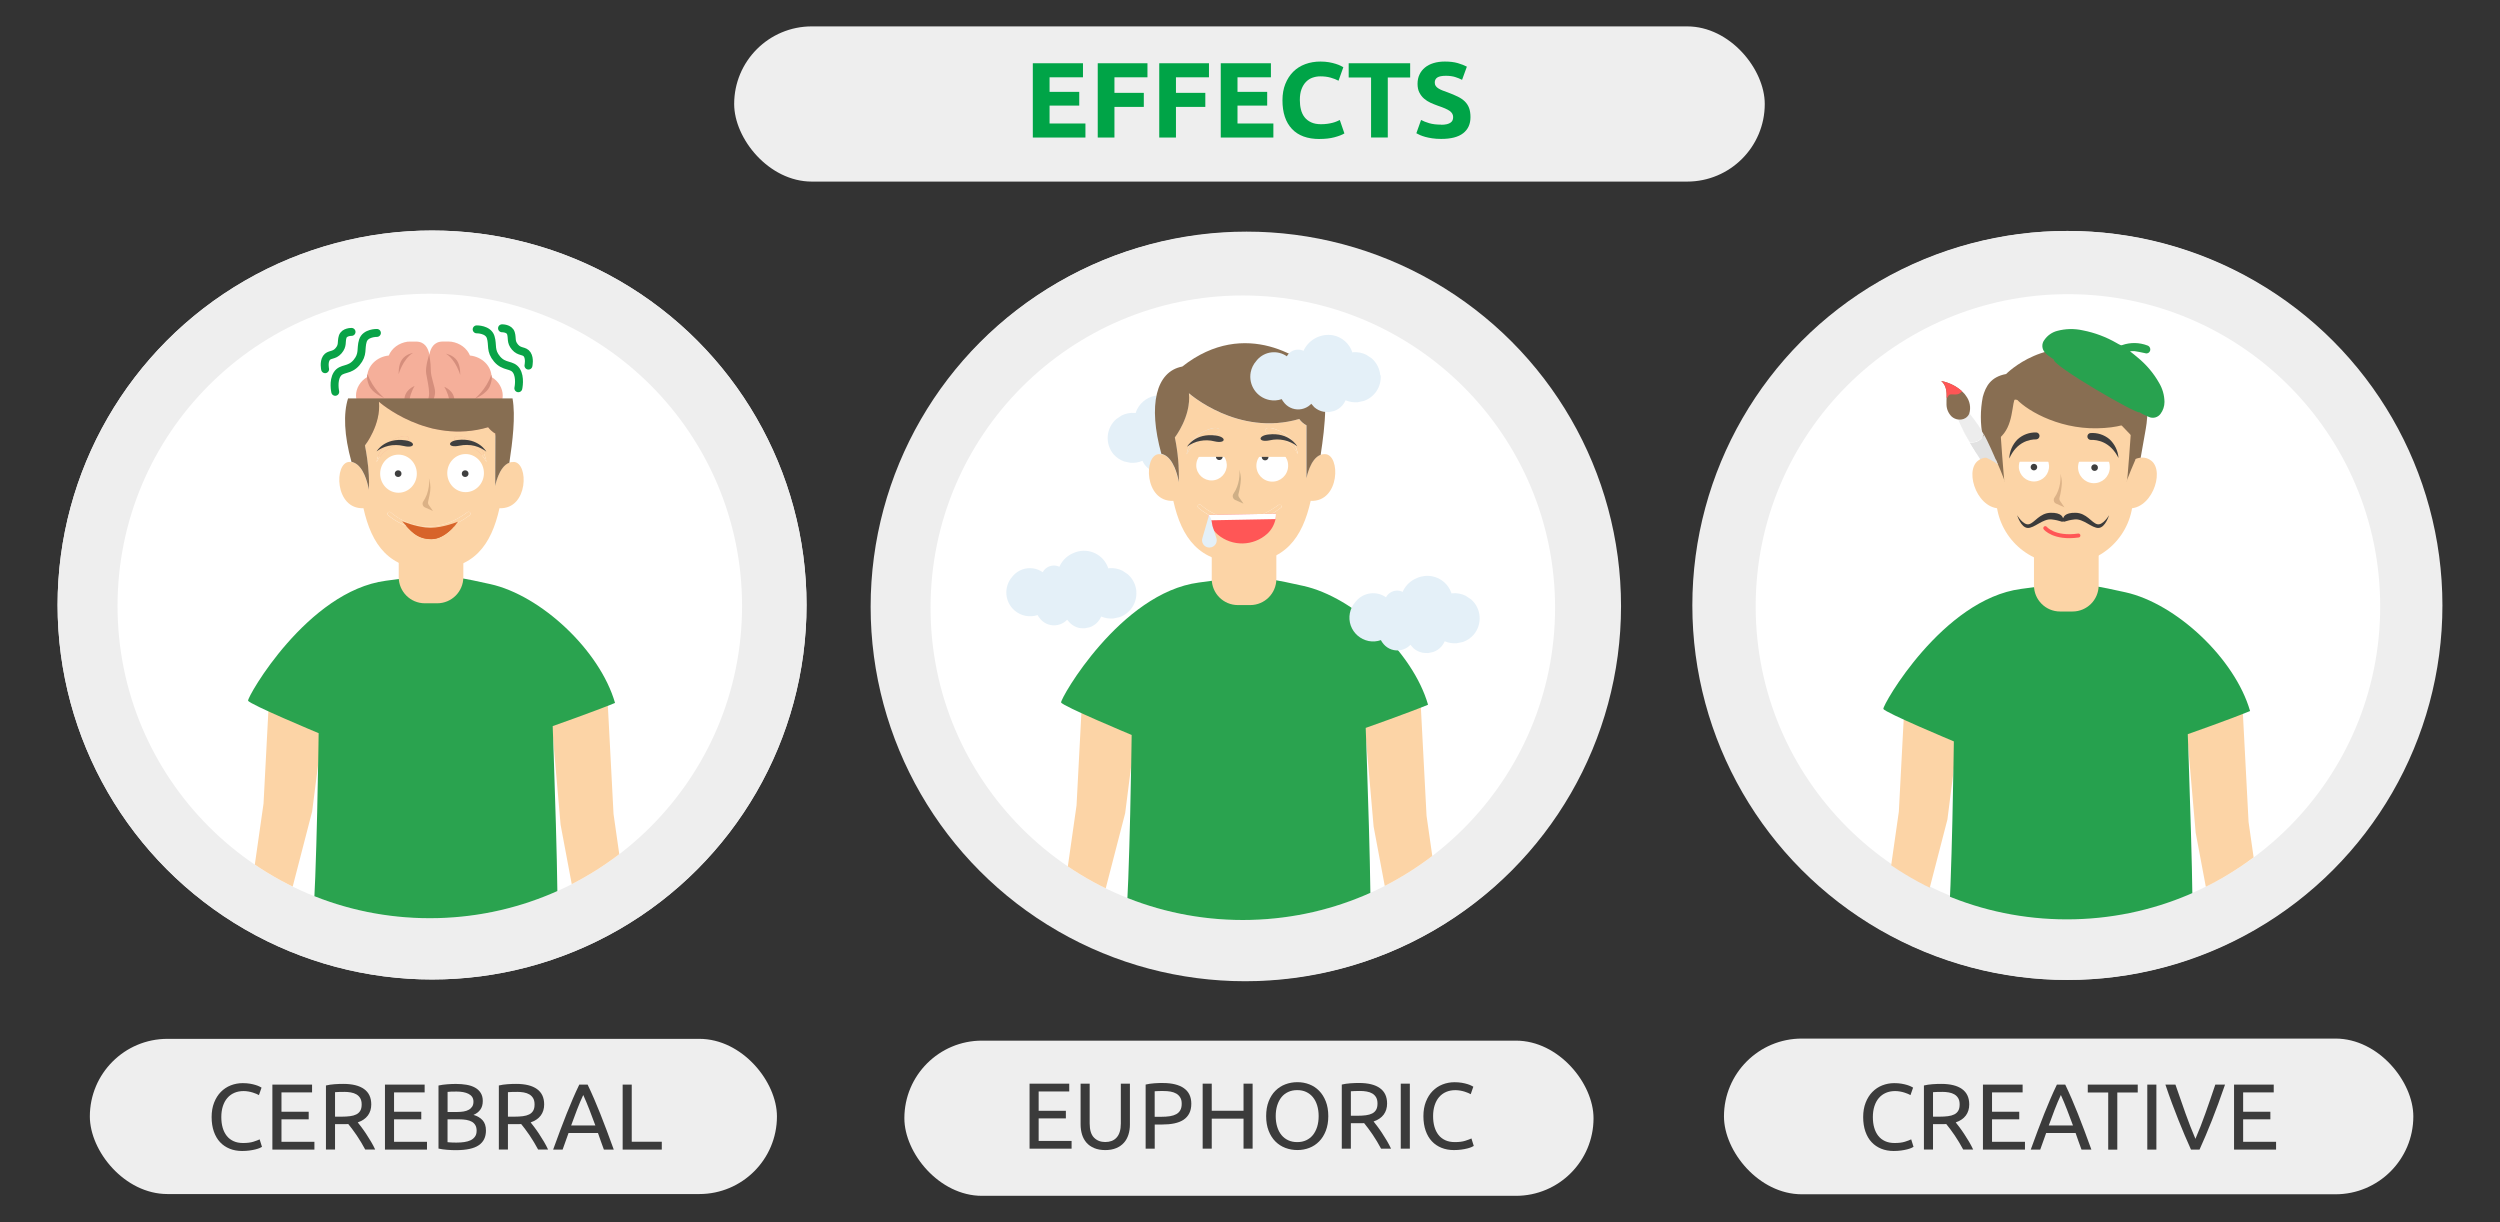 <?xml version="1.0" encoding="UTF-8"?>
<svg id="_Слой_1" data-name="Слой 1" xmlns="http://www.w3.org/2000/svg" width="630" height="308" xmlns:xlink="http://www.w3.org/1999/xlink" viewBox="0 0 630 308">
  <rect x="0" y="0" width="630" height="308" fill="#333333" stroke="none"/>
  <defs>
    <style>
      .cls-1, .cls-2, .cls-3, .cls-4, .cls-5, .cls-6 {
        fill: none;
      }

      .cls-2 {
        stroke: #ff5656;
      }

      .cls-2, .cls-5 {
        stroke-linecap: round;
        stroke-linejoin: round;
      }

      .cls-3 {
        clip-path: url(#clippath-2);
      }

      .cls-4 {
        clip-path: url(#clippath-1);
      }

      .cls-7 {
        fill: #eee;
      }

      .cls-8 {
        fill: #f5af9a;
      }

      .cls-9 {
        fill: #ff5656;
      }

      .cls-10 {
        fill: #ededed;
      }

      .cls-11 {
        fill: #fff;
      }

      .cls-12 {
        fill: #fcd4a6;
      }

      .cls-13 {
        fill: #e2e2e2;
      }

      .cls-14 {
        fill: #e4f0f8;
      }

      .cls-15 {
        fill: #00a447;
      }

      .cls-16 {
        fill: #cfaf86;
      }

      .cls-17 {
        fill: #d58e7c;
      }

      .cls-18 {
        fill: #e1bd95;
      }

      .cls-19 {
        fill: #dcb287;
      }

      .cls-20 {
        fill: #dbb185;
      }

      .cls-21 {
        fill: #d7642a;
      }

      .cls-22 {
        fill: #414141;
      }

      .cls-23 {
        fill: #3f3f3f;
      }

      .cls-24 {
        fill: #886e52;
      }

      .cls-25 {
        fill: #876e52;
      }

      .cls-26 {
        fill: #28a24f;
      }

      .cls-27 {
        fill: #26a14e;
      }

      .cls-28 {
        fill: #2aa34f;
      }

      .cls-29 {
        fill: #3b3b3b;
      }

      .cls-30 {
        fill: #3d3d3d;
      }

      .cls-5 {
        stroke: #09a347;
        stroke-width: 2px;
      }

      .cls-6 {
        clip-path: url(#clippath);
      }
    </style>
    <clipPath id="clippath">
      <circle class="cls-1" cx="313.19" cy="153.15" r="78.69"/>
    </clipPath>
    <clipPath id="clippath-1">
      <circle class="cls-1" cx="108.31" cy="152.7" r="78.69"/>
    </clipPath>
    <clipPath id="clippath-2">
      <circle class="cls-1" cx="520.84" cy="152.99" r="78.69"/>
    </clipPath>
  </defs>
  <circle class="cls-7" cx="520.84" cy="152.57" r="94.37"/>
  <circle class="cls-11" cx="521.12" cy="152.82" r="78.69"/>
  <circle class="cls-7" cx="314.13" cy="152.74" r="94.37"/>
  <circle class="cls-11" cx="313.55" cy="152.99" r="78.69"/>
  <g>
    <path class="cls-29" d="m464.86,272.61h2.29v16.38h-2.29v-16.38Z"/>
    <path class="cls-29" d="m482.45,289c-.35-.58-.74-1.24-1.19-1.96s-.93-1.48-1.45-2.26c-.52-.78-1.06-1.57-1.62-2.38-.56-.8-1.12-1.58-1.67-2.33-.55-.75-1.09-1.45-1.61-2.12-.52-.66-1-1.25-1.44-1.75v12.79h-2.25v-16.38h1.82c.74.79,1.53,1.71,2.38,2.75.84,1.05,1.68,2.13,2.51,3.24.83,1.11,1.61,2.2,2.34,3.27.73,1.07,1.35,2.02,1.86,2.86v-12.13h2.25v16.38h-1.92Z"/>
    <path class="cls-29" d="m492.24,287.37c2.4,0,3.59-.82,3.59-2.46,0-.5-.11-.93-.32-1.29s-.5-.66-.86-.92c-.36-.26-.78-.49-1.24-.67-.46-.19-.96-.38-1.48-.57-.6-.21-1.17-.44-1.7-.7-.54-.26-1-.57-1.39-.92s-.71-.78-.93-1.26-.34-1.08-.34-1.77c0-1.43.49-2.55,1.47-3.36.98-.8,2.32-1.21,4.04-1.21.99,0,1.9.11,2.71.32s1.41.45,1.79.7l-.73,1.87c-.33-.2-.82-.41-1.48-.6s-1.41-.3-2.28-.3c-.44,0-.85.05-1.23.14-.38.09-.71.24-.99.42-.28.19-.51.43-.67.72-.17.29-.25.63-.25,1.03,0,.44.09.81.26,1.11.17.3.42.56.73.79.32.23.68.44,1.1.63.42.19.88.38,1.38.57.71.28,1.36.57,1.95.85.59.28,1.1.62,1.54,1.02.43.39.77.86,1,1.41.24.54.35,1.2.35,1.97,0,1.43-.52,2.54-1.57,3.31-1.05.77-2.53,1.16-4.43,1.16-.65,0-1.24-.04-1.79-.13-.54-.09-1.03-.19-1.45-.31-.43-.12-.79-.24-1.1-.38s-.55-.25-.72-.34l.69-1.89c.36.21.91.43,1.65.69.74.25,1.65.38,2.72.38Z"/>
    <path class="cls-29" d="m500.34,280.79c0-1.4.21-2.64.63-3.71.42-1.07.98-1.97,1.7-2.68.72-.72,1.55-1.26,2.51-1.62.95-.36,1.97-.54,3.04-.54s2.05.18,2.99.54c.94.36,1.76.9,2.47,1.62s1.27,1.61,1.69,2.68c.42,1.07.63,2.31.63,3.71s-.21,2.64-.63,3.71c-.42,1.07-.98,1.97-1.69,2.68-.71.72-1.53,1.26-2.47,1.62-.94.36-1.94.54-2.99.54s-2.08-.18-3.04-.54c-.95-.36-1.79-.9-2.51-1.62-.72-.72-1.29-1.61-1.7-2.68-.42-1.07-.63-2.31-.63-3.71Zm2.41,0c0,.99.13,1.9.38,2.71.25.81.61,1.5,1.08,2.07s1.03,1,1.7,1.31c.67.31,1.42.46,2.26.46s1.58-.15,2.25-.46c.66-.31,1.22-.74,1.69-1.31s.82-1.26,1.08-2.07.38-1.71.38-2.71-.13-1.89-.38-2.71c-.25-.81-.61-1.5-1.08-2.07s-1.03-1-1.69-1.31c-.66-.31-1.41-.46-2.25-.46s-1.59.15-2.26.46c-.67.31-1.24.74-1.7,1.31s-.82,1.26-1.08,2.07c-.25.81-.38,1.71-.38,2.71Z"/>
    <path class="cls-29" d="m526.75,286.73c-.16-.38-.37-.86-.63-1.44-.26-.58-.54-1.21-.84-1.89-.3-.68-.62-1.38-.96-2.09-.34-.72-.66-1.4-.96-2.03-.3-.64-.58-1.21-.84-1.71-.26-.5-.47-.89-.63-1.16-.17,1.86-.32,3.87-.43,6.04-.11,2.17-.21,4.35-.28,6.56h-2.25c.06-1.42.13-2.85.21-4.29.08-1.44.17-2.86.27-4.25s.21-2.75.33-4.08c.12-1.32.25-2.58.39-3.76h2.01c.43.69.88,1.51,1.37,2.46s.98,1.93,1.47,2.97.96,2.06,1.42,3.1c.46,1.03.87,1.97,1.25,2.83.38-.85.79-1.79,1.25-2.83.46-1.03.93-2.06,1.42-3.1s.98-2.02,1.47-2.97.95-1.76,1.37-2.46h2.01c.54,5.28.94,10.74,1.21,16.38h-2.25c-.08-2.21-.17-4.39-.28-6.56-.11-2.17-.25-4.18-.43-6.04-.16.27-.37.65-.63,1.16-.26.5-.54,1.08-.84,1.71-.3.64-.62,1.32-.96,2.03-.34.72-.66,1.41-.96,2.09-.3.68-.58,1.31-.84,1.89-.26.58-.47,1.06-.63,1.44h-1.84Z"/>
    <path class="cls-29" d="m551.22,289c-.35-.58-.74-1.24-1.19-1.96s-.93-1.48-1.45-2.26c-.52-.78-1.06-1.57-1.62-2.38-.56-.8-1.12-1.58-1.67-2.33-.55-.75-1.09-1.45-1.61-2.12-.52-.66-1-1.25-1.44-1.75v12.79h-2.25v-16.38h1.82c.74.79,1.53,1.71,2.38,2.75.84,1.05,1.68,2.13,2.51,3.24.83,1.11,1.61,2.2,2.34,3.27.73,1.07,1.35,2.02,1.86,2.86v-12.13h2.25v16.38h-1.92Z"/>
    <path class="cls-29" d="m557.2,272.61h2.29v16.38h-2.29v-16.38Z"/>
    <path class="cls-29" d="m562.89,280.79c0-1.4.21-2.64.63-3.71.42-1.07.98-1.97,1.7-2.68.72-.72,1.55-1.26,2.51-1.62.95-.36,1.97-.54,3.04-.54s2.05.18,2.99.54c.94.36,1.76.9,2.47,1.62s1.27,1.61,1.69,2.68c.42,1.07.63,2.31.63,3.71s-.21,2.64-.63,3.71c-.42,1.07-.98,1.97-1.69,2.68-.71.72-1.53,1.26-2.47,1.62-.94.36-1.94.54-2.99.54s-2.08-.18-3.04-.54c-.95-.36-1.79-.9-2.51-1.62-.72-.72-1.29-1.61-1.7-2.68-.42-1.07-.63-2.31-.63-3.71Zm2.41,0c0,.99.13,1.9.38,2.71.25.81.61,1.5,1.08,2.07s1.03,1,1.7,1.31c.67.31,1.42.46,2.26.46s1.58-.15,2.25-.46c.66-.31,1.22-.74,1.69-1.31s.82-1.26,1.08-2.07.38-1.71.38-2.71-.13-1.89-.38-2.71c-.25-.81-.61-1.5-1.08-2.07s-1.03-1-1.69-1.31c-.66-.31-1.41-.46-2.25-.46s-1.59.15-2.26.46c-.67.31-1.24.74-1.7,1.31s-.82,1.26-1.08,2.07c-.25.81-.38,1.71-.38,2.71Z"/>
  </g>
  <g>
    <path class="cls-29" d="m59.46,280.79c0,1.42-.22,2.65-.66,3.7-.44,1.05-1.06,1.92-1.87,2.6s-1.77,1.2-2.88,1.54-2.35.51-3.69.51c-.66,0-1.39-.03-2.19-.08-.8-.06-1.52-.16-2.16-.32v-15.89c.65-.16,1.37-.26,2.16-.32.8-.06,1.52-.08,2.19-.08,1.34,0,2.57.17,3.69.51,1.12.34,2.08.85,2.88,1.54s1.43,1.55,1.87,2.6c.44,1.05.66,2.28.66,3.7Zm-8.91,6.34c2.17,0,3.8-.56,4.87-1.67,1.07-1.11,1.61-2.67,1.61-4.67s-.54-3.56-1.61-4.67c-1.07-1.11-2.69-1.67-4.87-1.67-.65,0-1.15,0-1.5.02-.35.02-.6.03-.74.05v12.53c.14.02.39.03.74.05.36.02.86.02,1.5.02Z"/>
    <path class="cls-29" d="m62.86,289v-16.38h10v1.96h-7.71v4.87h6.86v1.92h-6.86v5.67h8.3v1.96h-10.59Z"/>
    <path class="cls-29" d="m80.71,272.45c2.3,0,4.07.44,5.31,1.31,1.24.88,1.86,2.18,1.86,3.91,0,.95-.17,1.75-.51,2.42s-.83,1.21-1.46,1.63c-.64.42-1.42.72-2.33.91-.91.19-1.95.28-3.1.28h-1.82v6.08h-2.29v-16.15c.65-.16,1.37-.26,2.16-.32.8-.06,1.52-.08,2.19-.08Zm.19,2.01c-.98,0-1.73.02-2.25.07v6.43h1.73c.79,0,1.5-.05,2.13-.15.63-.1,1.16-.28,1.6-.52.43-.24.77-.58,1-1,.24-.43.35-.97.35-1.63s-.12-1.15-.37-1.56-.58-.74-.99-.98c-.42-.24-.9-.41-1.45-.51s-1.13-.14-1.75-.14Z"/>
    <path class="cls-29" d="m98.75,282.14c.25.32.57.73.96,1.24.39.51.78,1.08,1.19,1.7.41.62.82,1.27,1.22,1.95.4.68.74,1.33,1.03,1.96h-2.51c-.32-.6-.66-1.21-1.03-1.82-.37-.61-.75-1.2-1.12-1.76-.38-.56-.75-1.08-1.12-1.57s-.71-.91-1-1.28c-.21.02-.41.02-.63.02h-2.71v6.41h-2.29v-16.15c.65-.16,1.37-.26,2.16-.32.8-.06,1.52-.08,2.19-.08,2.3,0,4.05.43,5.26,1.3,1.21.87,1.81,2.16,1.81,3.88,0,1.09-.29,2.02-.86,2.79s-1.42,1.35-2.54,1.73Zm-3.47-7.68c-.98,0-1.73.02-2.25.07v6.17h1.63c.79,0,1.5-.04,2.13-.12.63-.08,1.16-.23,1.6-.45s.77-.53,1-.93c.24-.4.35-.93.35-1.6,0-.61-.12-1.13-.35-1.54-.24-.41-.56-.73-.96-.97-.4-.24-.87-.4-1.42-.5s-1.12-.14-1.74-.14Z"/>
    <path class="cls-29" d="m105.6,289v-16.38h10v1.96h-7.71v4.87h6.86v1.92h-6.86v5.67h8.3v1.96h-10.59Z"/>
    <path class="cls-29" d="m122.91,287.37c2.4,0,3.59-.82,3.59-2.46,0-.5-.11-.93-.32-1.29s-.5-.66-.86-.92c-.36-.26-.78-.49-1.24-.67-.46-.19-.96-.38-1.48-.57-.6-.21-1.17-.44-1.7-.7-.54-.26-1-.57-1.4-.92-.39-.35-.71-.78-.93-1.26s-.34-1.08-.34-1.77c0-1.43.49-2.55,1.47-3.36.98-.8,2.32-1.21,4.04-1.21.99,0,1.9.11,2.71.32s1.41.45,1.79.7l-.73,1.87c-.33-.2-.82-.41-1.48-.6-.65-.2-1.41-.3-2.28-.3-.44,0-.85.05-1.23.14-.38.09-.71.24-.99.42-.28.19-.51.43-.67.72-.17.29-.25.63-.25,1.03,0,.44.09.81.26,1.11.17.3.42.56.73.79.31.23.68.44,1.1.63s.88.38,1.38.57c.71.28,1.36.57,1.95.85.59.28,1.1.62,1.54,1.02.43.39.77.86,1,1.41.24.54.35,1.2.35,1.97,0,1.43-.52,2.54-1.57,3.31s-2.53,1.16-4.43,1.16c-.65,0-1.24-.04-1.78-.13-.54-.09-1.03-.19-1.45-.31s-.79-.24-1.1-.38-.55-.25-.72-.34l.69-1.89c.36.21.91.43,1.65.69.74.25,1.65.38,2.72.38Z"/>
    <path class="cls-29" d="m131.68,272.61h2.29v16.38h-2.29v-16.38Z"/>
    <path class="cls-29" d="m137.38,280.79c0-1.4.21-2.64.63-3.71.42-1.07.98-1.97,1.7-2.68.72-.72,1.55-1.26,2.51-1.62.95-.36,1.97-.54,3.04-.54s2.05.18,2.99.54c.94.36,1.76.9,2.47,1.62s1.27,1.61,1.69,2.68c.42,1.07.63,2.31.63,3.71s-.21,2.64-.63,3.71c-.42,1.07-.98,1.97-1.69,2.68-.71.72-1.53,1.26-2.47,1.62-.94.36-1.93.54-2.99.54s-2.08-.18-3.04-.54c-.95-.36-1.79-.9-2.51-1.62s-1.28-1.61-1.7-2.68c-.42-1.07-.63-2.31-.63-3.71Zm2.41,0c0,.99.13,1.9.38,2.71s.61,1.5,1.08,2.07,1.03,1,1.7,1.31c.67.31,1.42.46,2.26.46s1.58-.15,2.25-.46c.66-.31,1.23-.74,1.69-1.31s.82-1.26,1.08-2.07c.25-.81.38-1.71.38-2.71s-.13-1.89-.38-2.71c-.25-.81-.61-1.5-1.08-2.07s-1.03-1-1.69-1.31c-.66-.31-1.41-.46-2.25-.46s-1.59.15-2.26.46c-.67.31-1.24.74-1.7,1.31s-.82,1.26-1.08,2.07c-.25.81-.38,1.71-.38,2.71Zm8.27-12.43l-3.33,3.24-1.11-.99,3.03-3.64,1.42,1.39Z"/>
    <path class="cls-29" d="m167.66,289c-.35-.58-.74-1.24-1.19-1.96s-.93-1.48-1.45-2.26c-.52-.78-1.06-1.57-1.62-2.38s-1.12-1.58-1.67-2.33c-.55-.75-1.09-1.45-1.61-2.12-.52-.66-1-1.25-1.44-1.75v12.79h-2.25v-16.38h1.82c.74.79,1.53,1.71,2.38,2.75.84,1.05,1.68,2.13,2.51,3.24.83,1.11,1.61,2.2,2.34,3.27.73,1.07,1.35,2.02,1.86,2.86v-12.13h2.25v16.38h-1.92Z"/>
  </g>
  <circle class="cls-7" cx="108.88" cy="152.46" r="94.37"/>
  <circle class="cls-11" cx="108.31" cy="152.71" r="78.69"/>
  <g>
    <path class="cls-29" d="m289.18,280.79c0,1.42-.22,2.65-.66,3.7-.44,1.05-1.06,1.92-1.87,2.6-.8.69-1.77,1.2-2.88,1.54s-2.35.51-3.69.51c-.66,0-1.39-.03-2.19-.08-.8-.06-1.52-.16-2.16-.32v-15.89c.65-.16,1.37-.26,2.16-.32.8-.06,1.52-.08,2.19-.08,1.34,0,2.57.17,3.69.51,1.12.34,2.08.85,2.88,1.54.8.69,1.43,1.55,1.87,2.6s.66,2.28.66,3.7Zm-8.91,6.34c2.17,0,3.8-.56,4.87-1.67s1.61-2.67,1.61-4.67-.54-3.56-1.61-4.67-2.7-1.67-4.87-1.67c-.65,0-1.15,0-1.5.02-.35.02-.6.03-.74.05v12.53c.14.02.39.03.74.05.36.02.86.02,1.5.02Z"/>
    <path class="cls-29" d="m291.92,280.79c0-1.4.21-2.64.63-3.71.42-1.07.98-1.97,1.7-2.68s1.55-1.26,2.51-1.62,1.97-.54,3.04-.54,2.05.18,2.99.54c.94.36,1.76.9,2.47,1.62s1.27,1.61,1.69,2.68c.42,1.07.63,2.31.63,3.71s-.21,2.64-.63,3.71c-.42,1.07-.98,1.97-1.69,2.68-.71.72-1.53,1.26-2.47,1.62-.94.36-1.94.54-2.99.54s-2.08-.18-3.04-.54-1.79-.9-2.51-1.62c-.72-.72-1.28-1.61-1.7-2.68-.42-1.07-.63-2.31-.63-3.71Zm2.41,0c0,.99.13,1.9.38,2.71s.61,1.5,1.08,2.07,1.03,1,1.7,1.31c.67.31,1.42.46,2.26.46s1.58-.15,2.25-.46c.66-.31,1.23-.74,1.69-1.31s.82-1.26,1.08-2.07.38-1.71.38-2.71-.13-1.89-.38-2.71c-.25-.81-.61-1.5-1.08-2.07s-1.03-1-1.69-1.31c-.66-.31-1.41-.46-2.25-.46s-1.59.15-2.26.46c-.67.31-1.24.74-1.7,1.31s-.82,1.26-1.08,2.07c-.25.81-.38,1.71-.38,2.71Z"/>
    <path class="cls-29" d="m320.83,287.01v1.99h-9.86v-16.38h2.29v14.4h7.57Z"/>
    <path class="cls-29" d="m321.52,280.79c0-1.4.21-2.64.63-3.71.42-1.07.99-1.97,1.7-2.68s1.55-1.26,2.51-1.62,1.97-.54,3.04-.54,2.05.18,2.99.54c.94.36,1.76.9,2.47,1.62s1.27,1.61,1.69,2.68c.42,1.07.63,2.31.63,3.71s-.21,2.64-.63,3.71c-.42,1.07-.98,1.97-1.69,2.68-.71.72-1.53,1.26-2.47,1.62-.94.36-1.93.54-2.99.54s-2.08-.18-3.04-.54-1.79-.9-2.51-1.62c-.72-.72-1.29-1.61-1.7-2.68-.42-1.07-.63-2.31-.63-3.71Zm2.41,0c0,.99.13,1.9.38,2.71s.61,1.5,1.08,2.07c.46.57,1.03,1,1.7,1.31.67.31,1.42.46,2.26.46s1.58-.15,2.25-.46c.66-.31,1.22-.74,1.69-1.31s.82-1.26,1.08-2.07.38-1.71.38-2.71-.13-1.89-.38-2.71c-.25-.81-.61-1.5-1.08-2.07s-1.03-1-1.69-1.31c-.66-.31-1.41-.46-2.25-.46s-1.59.15-2.26.46c-.67.31-1.24.74-1.7,1.31-.47.57-.82,1.26-1.08,2.07-.25.81-.38,1.71-.38,2.71Z"/>
    <path class="cls-29" d="m348.58,282.14c.25.32.57.73.96,1.24s.78,1.08,1.19,1.7c.41.62.81,1.27,1.22,1.95s.74,1.33,1.03,1.96h-2.51c-.32-.6-.66-1.21-1.03-1.82s-.74-1.2-1.12-1.76c-.38-.56-.75-1.08-1.12-1.57-.37-.49-.71-.91-1-1.28-.21.02-.41.02-.63.02h-2.71v6.41h-2.29v-16.15c.65-.16,1.37-.26,2.16-.32.79-.06,1.52-.08,2.19-.08,2.3,0,4.05.43,5.26,1.3,1.21.87,1.81,2.16,1.81,3.88,0,1.09-.29,2.02-.86,2.79s-1.42,1.35-2.54,1.73Zm-3.47-7.68c-.98,0-1.73.02-2.25.07v6.17h1.63c.79,0,1.5-.04,2.13-.12.63-.08,1.16-.23,1.6-.45.43-.22.77-.53,1-.93.24-.4.36-.93.36-1.6,0-.61-.12-1.13-.36-1.54-.24-.41-.55-.73-.96-.97s-.88-.4-1.42-.5c-.54-.09-1.12-.14-1.74-.14Z"/>
  </g>
  <circle class="cls-7" cx="521.12" cy="152.57" r="94.37"/>
  <circle class="cls-11" cx="521.12" cy="152.82" r="78.69"/>
  <rect class="cls-7" x="434.44" y="261.72" width="173.72" height="39.24" rx="19.62" ry="19.62"/>
  <rect class="cls-7" x="22.64" y="261.79" width="173.15" height="39.11" rx="19.56" ry="19.56"/>
  <circle class="cls-7" cx="108.88" cy="152.46" r="94.37"/>
  <circle class="cls-11" cx="108.31" cy="152.71" r="78.69"/>
  <rect class="cls-7" x="227.9" y="262.24" width="173.67" height="39.11" rx="19.56" ry="19.56"/>
  <circle class="cls-7" cx="313.77" cy="152.9" r="94.37"/>
  <circle class="cls-11" cx="313.19" cy="153.15" r="78.69"/>
  <g>
    <path class="cls-29" d="m61.03,290.05c-1.15,0-2.2-.19-3.14-.57s-1.76-.93-2.43-1.65c-.68-.72-1.2-1.62-1.57-2.68s-.56-2.28-.56-3.65.21-2.59.63-3.65c.42-1.06.98-1.96,1.69-2.68.71-.72,1.54-1.28,2.48-1.65s1.95-.57,3.03-.57c.68,0,1.29.05,1.83.14s1.02.21,1.42.33c.4.13.73.25.98.38.25.13.43.22.52.28l-.66,1.89c-.14-.09-.35-.2-.62-.31s-.57-.22-.91-.33-.71-.2-1.11-.27c-.4-.07-.81-.11-1.22-.11-.87,0-1.65.15-2.34.45-.69.3-1.28.73-1.77,1.3-.49.57-.86,1.26-1.12,2.07s-.39,1.72-.39,2.73.11,1.87.34,2.67c.23.8.57,1.49,1.03,2.07s1.03,1.02,1.71,1.33c.69.32,1.49.47,2.4.47,1.06,0,1.93-.11,2.62-.33.69-.22,1.21-.42,1.56-.59l.59,1.89c-.11.08-.31.18-.59.3-.28.12-.64.23-1.06.34-.43.11-.92.2-1.49.28s-1.18.12-1.84.12Z"/>
    <path class="cls-29" d="m68.64,289.7v-16.38h10v1.96h-7.71v4.87h6.86v1.92h-6.86v5.67h8.3v1.96h-10.59Z"/>
    <path class="cls-29" d="m90.15,282.84c.25.32.57.73.96,1.24.39.51.78,1.08,1.19,1.7.41.62.82,1.27,1.22,1.95.4.68.74,1.33,1.03,1.96h-2.51c-.32-.6-.66-1.21-1.03-1.82-.37-.61-.75-1.2-1.12-1.76s-.75-1.08-1.12-1.57-.71-.91-1-1.28c-.21.02-.41.02-.63.02h-2.71v6.41h-2.29v-16.15c.65-.16,1.37-.26,2.16-.32.8-.06,1.52-.08,2.19-.08,2.3,0,4.05.43,5.26,1.3,1.21.87,1.81,2.16,1.81,3.88,0,1.09-.29,2.02-.86,2.79s-1.42,1.35-2.54,1.73Zm-3.47-7.68c-.98,0-1.73.02-2.25.07v6.17h1.63c.79,0,1.5-.04,2.13-.12.63-.08,1.16-.23,1.6-.45s.77-.53,1-.93c.24-.4.35-.93.35-1.6,0-.61-.12-1.13-.35-1.54-.24-.41-.56-.73-.96-.97-.4-.24-.87-.4-1.42-.5s-1.12-.14-1.74-.14Z"/>
    <path class="cls-29" d="m97.01,289.7v-16.38h10v1.96h-7.71v4.87h6.86v1.92h-6.86v5.67h8.3v1.96h-10.59Z"/>
    <path class="cls-29" d="m114.93,289.84c-.33,0-.69,0-1.08-.02s-.77-.04-1.16-.07c-.39-.03-.77-.07-1.15-.12-.38-.05-.73-.11-1.04-.19v-15.89c.31-.08.66-.14,1.04-.19.38-.05.76-.09,1.15-.12.39-.03.77-.06,1.15-.07s.73-.02,1.06-.02c.95,0,1.83.07,2.66.21.83.14,1.54.38,2.15.72.61.34,1.08.78,1.43,1.34s.52,1.23.52,2.03c0,.9-.21,1.63-.64,2.21s-.99,1-1.7,1.29c.96.28,1.73.73,2.29,1.35s.85,1.48.85,2.6c0,1.64-.6,2.87-1.81,3.7-1.21.83-3.12,1.24-5.73,1.24Zm-2.15-9.62h2.41c.57,0,1.1-.04,1.61-.12.5-.08.94-.22,1.31-.43.37-.2.66-.47.88-.8s.32-.75.32-1.25c0-.47-.11-.87-.33-1.19s-.52-.58-.91-.78c-.39-.2-.84-.34-1.36-.44-.52-.09-1.07-.14-1.65-.14s-1.04,0-1.37.02-.63.04-.9.07v5.06Zm0,1.84v5.77c.17.02.38.03.61.05.21.02.45.03.72.04.28,0,.59.01.96.01.68,0,1.32-.04,1.93-.13.61-.09,1.14-.24,1.6-.46.46-.22.82-.53,1.1-.92.28-.39.41-.89.41-1.49,0-.54-.1-.99-.31-1.36-.21-.37-.5-.67-.89-.89-.39-.22-.85-.38-1.38-.47-.54-.09-1.13-.14-1.8-.14h-2.96Z"/>
    <path class="cls-29" d="m133.72,282.84c.25.32.57.73.96,1.24.39.51.78,1.08,1.19,1.7.41.62.82,1.27,1.22,1.95.4.68.74,1.33,1.03,1.96h-2.51c-.32-.6-.66-1.21-1.03-1.82-.37-.61-.75-1.2-1.12-1.76s-.75-1.08-1.12-1.57-.71-.91-1-1.28c-.21.02-.41.02-.63.02h-2.71v6.41h-2.29v-16.15c.65-.16,1.37-.26,2.16-.32.8-.06,1.52-.08,2.19-.08,2.3,0,4.05.43,5.26,1.3,1.21.87,1.81,2.16,1.81,3.88,0,1.09-.29,2.02-.86,2.79s-1.42,1.35-2.54,1.73Zm-3.47-7.68c-.98,0-1.73.02-2.25.07v6.17h1.63c.79,0,1.5-.04,2.13-.12.63-.08,1.16-.23,1.6-.45s.77-.53,1-.93c.24-.4.35-.93.35-1.6,0-.61-.12-1.13-.35-1.54-.24-.41-.56-.73-.96-.97-.4-.24-.87-.4-1.42-.5s-1.12-.14-1.74-.14Z"/>
    <path class="cls-29" d="m152.18,289.7c-.27-.71-.52-1.41-.76-2.09s-.48-1.38-.73-2.09h-7.42l-1.49,4.18h-2.39c.63-1.73,1.22-3.34,1.77-4.81s1.09-2.87,1.62-4.2c.53-1.32,1.05-2.59,1.57-3.79.52-1.21,1.06-2.4,1.63-3.58h2.1c.57,1.18,1.11,2.38,1.63,3.58.52,1.21,1.04,2.47,1.57,3.79s1.07,2.72,1.62,4.2,1.14,3.08,1.77,4.81h-2.51Zm-2.15-6.08c-.5-1.37-1-2.7-1.5-3.98-.5-1.28-1.01-2.52-1.55-3.7-.55,1.18-1.08,2.42-1.57,3.7-.5,1.28-.99,2.61-1.48,3.98h6.1Z"/>
    <path class="cls-29" d="m166.77,287.71v1.99h-9.86v-16.38h2.29v14.4h7.56Z"/>
  </g>
  <g>
    <path class="cls-29" d="m259.45,289.47v-16.38h10v1.96h-7.71v4.87h6.86v1.92h-6.86v5.67h8.3v1.96h-10.59Z"/>
    <path class="cls-29" d="m278.53,289.82c-1.07,0-2-.17-2.79-.5s-1.43-.78-1.94-1.36c-.5-.58-.88-1.26-1.12-2.04s-.37-1.64-.37-2.55v-10.28h2.29v10.02c0,1.64.36,2.83,1.09,3.57.73.74,1.67,1.11,2.84,1.11.58,0,1.12-.09,1.6-.27.48-.18.89-.46,1.24-.84.35-.38.62-.86.8-1.45.19-.59.28-1.3.28-2.12v-10.02h2.29v10.28c0,.91-.12,1.76-.37,2.55-.25.79-.62,1.47-1.13,2.04-.51.58-1.16,1.03-1.94,1.36s-1.71.5-2.78.5Z"/>
    <path class="cls-29" d="m293.04,272.92c2.3,0,4.07.44,5.31,1.31,1.24.88,1.86,2.18,1.86,3.91,0,.95-.17,1.75-.51,2.42s-.83,1.21-1.46,1.63c-.64.42-1.42.72-2.33.91-.91.19-1.95.28-3.1.28h-1.82v6.08h-2.29v-16.15c.65-.16,1.37-.26,2.16-.32.8-.06,1.52-.08,2.19-.08Zm.19,2.01c-.98,0-1.73.02-2.25.07v6.43h1.73c.79,0,1.5-.05,2.13-.15.63-.1,1.16-.28,1.6-.52.43-.24.77-.58,1-1,.24-.43.35-.97.35-1.63s-.12-1.15-.37-1.56-.58-.74-.99-.98c-.42-.24-.9-.41-1.45-.51s-1.13-.14-1.75-.14Z"/>
    <path class="cls-29" d="m313.37,273.08h2.29v16.38h-2.29v-7.56h-8.01v7.56h-2.29v-16.38h2.29v6.83h8.01v-6.83Z"/>
    <path class="cls-29" d="m319.07,281.26c0-1.4.21-2.64.63-3.71.42-1.07.98-1.97,1.7-2.68.72-.72,1.55-1.26,2.51-1.62.95-.36,1.97-.54,3.04-.54s2.05.18,2.99.54,1.76.9,2.47,1.62,1.27,1.61,1.69,2.68c.42,1.07.63,2.31.63,3.71s-.21,2.64-.63,3.71c-.42,1.07-.98,1.97-1.69,2.68-.71.72-1.53,1.26-2.47,1.62s-1.93.54-2.99.54-2.08-.18-3.04-.54c-.95-.36-1.79-.9-2.51-1.62s-1.28-1.61-1.7-2.68c-.42-1.07-.63-2.31-.63-3.71Zm2.41,0c0,.99.13,1.9.38,2.71s.61,1.5,1.08,2.07,1.03,1,1.7,1.31c.67.31,1.42.46,2.26.46s1.58-.15,2.25-.46c.66-.31,1.23-.74,1.69-1.31s.82-1.26,1.08-2.07c.25-.81.38-1.71.38-2.71s-.13-1.89-.38-2.71c-.25-.81-.61-1.5-1.08-2.07s-1.03-1-1.69-1.31c-.66-.31-1.41-.46-2.25-.46s-1.59.15-2.26.46c-.67.31-1.24.74-1.7,1.31s-.82,1.26-1.08,2.07c-.25.81-.38,1.71-.38,2.71Z"/>
    <path class="cls-29" d="m346.14,282.61c.25.32.57.73.96,1.24.39.51.78,1.08,1.19,1.7.41.62.82,1.27,1.22,1.95.4.68.74,1.33,1.03,1.96h-2.51c-.32-.6-.66-1.21-1.03-1.82-.37-.61-.75-1.2-1.12-1.76s-.75-1.08-1.12-1.57-.71-.91-1-1.28c-.21.02-.41.02-.63.02h-2.71v6.41h-2.29v-16.15c.65-.16,1.37-.26,2.16-.32.8-.06,1.52-.08,2.19-.08,2.3,0,4.05.43,5.26,1.3,1.21.87,1.81,2.16,1.81,3.88,0,1.09-.29,2.02-.86,2.79s-1.42,1.35-2.54,1.73Zm-3.47-7.68c-.98,0-1.73.02-2.25.07v6.17h1.63c.79,0,1.5-.04,2.13-.12.63-.08,1.16-.23,1.6-.45s.77-.53,1-.93c.24-.4.35-.93.35-1.6,0-.61-.12-1.13-.35-1.54-.24-.41-.56-.73-.96-.97-.4-.24-.87-.4-1.42-.5s-1.12-.14-1.74-.14Z"/>
    <path class="cls-29" d="m352.99,273.08h2.29v16.38h-2.29v-16.38Z"/>
    <path class="cls-29" d="m366.4,289.82c-1.15,0-2.2-.19-3.14-.57s-1.76-.93-2.43-1.65c-.68-.72-1.2-1.62-1.57-2.68s-.56-2.28-.56-3.65.21-2.59.63-3.65c.42-1.06.98-1.96,1.69-2.68.71-.72,1.54-1.28,2.48-1.65s1.95-.57,3.03-.57c.68,0,1.29.05,1.83.14s1.02.21,1.42.33c.4.13.73.25.98.38.25.13.43.22.52.28l-.66,1.89c-.14-.09-.35-.2-.62-.31s-.57-.22-.91-.33-.71-.2-1.11-.27c-.4-.07-.81-.11-1.22-.11-.87,0-1.65.15-2.34.45-.69.3-1.28.73-1.77,1.3-.49.57-.86,1.26-1.12,2.07s-.39,1.72-.39,2.73.11,1.87.34,2.67c.23.8.57,1.49,1.03,2.07s1.03,1.02,1.71,1.33c.69.32,1.49.47,2.4.47,1.06,0,1.93-.11,2.62-.33.69-.22,1.21-.42,1.56-.59l.59,1.89c-.11.08-.31.18-.59.3-.28.12-.64.23-1.06.34-.43.11-.92.2-1.49.28s-1.18.12-1.84.12Z"/>
  </g>
  <g>
    <path class="cls-29" d="m477.22,290.05c-1.15,0-2.2-.19-3.14-.57s-1.76-.93-2.43-1.65c-.68-.72-1.2-1.62-1.57-2.68s-.56-2.28-.56-3.65.21-2.59.63-3.65c.42-1.06.98-1.96,1.69-2.68.71-.72,1.54-1.28,2.48-1.65s1.95-.57,3.03-.57c.68,0,1.29.05,1.83.14s1.02.21,1.42.33c.4.13.73.25.98.38.25.13.43.22.52.28l-.66,1.89c-.14-.09-.35-.2-.62-.31s-.57-.22-.91-.33-.71-.2-1.11-.27c-.4-.07-.81-.11-1.22-.11-.87,0-1.65.15-2.34.45-.69.3-1.28.73-1.77,1.3-.49.57-.86,1.26-1.12,2.07s-.39,1.72-.39,2.73.11,1.87.34,2.67c.23.8.57,1.49,1.03,2.07s1.03,1.02,1.71,1.33c.69.32,1.49.47,2.4.47,1.06,0,1.93-.11,2.62-.33.69-.22,1.21-.42,1.56-.59l.59,1.89c-.11.08-.31.18-.59.3-.28.12-.64.23-1.06.34-.43.11-.92.2-1.49.28s-1.18.12-1.84.12Z"/>
    <path class="cls-29" d="m492.84,282.84c.25.32.57.73.96,1.24.39.51.78,1.08,1.19,1.7.41.62.82,1.27,1.22,1.95.4.68.74,1.33,1.03,1.96h-2.51c-.32-.6-.66-1.21-1.03-1.82-.37-.61-.75-1.2-1.12-1.76s-.75-1.08-1.12-1.57-.71-.91-1-1.28c-.21.02-.41.02-.63.02h-2.71v6.41h-2.29v-16.15c.65-.16,1.37-.26,2.16-.32.8-.06,1.52-.08,2.19-.08,2.3,0,4.05.43,5.26,1.3,1.21.87,1.81,2.16,1.81,3.88,0,1.09-.29,2.02-.86,2.79s-1.42,1.35-2.54,1.73Zm-3.47-7.68c-.98,0-1.73.02-2.25.07v6.17h1.63c.79,0,1.5-.04,2.13-.12.63-.08,1.16-.23,1.6-.45s.77-.53,1-.93c.24-.4.35-.93.35-1.6,0-.61-.12-1.13-.35-1.54-.24-.41-.56-.73-.96-.97-.4-.24-.87-.4-1.42-.5s-1.12-.14-1.74-.14Z"/>
    <path class="cls-29" d="m499.7,289.7v-16.38h10v1.96h-7.71v4.87h6.86v1.92h-6.86v5.67h8.3v1.96h-10.59Z"/>
    <path class="cls-29" d="m524.54,289.7c-.27-.71-.52-1.41-.76-2.09s-.48-1.38-.73-2.09h-7.42l-1.49,4.18h-2.39c.63-1.73,1.22-3.34,1.77-4.81s1.09-2.87,1.62-4.2c.53-1.32,1.05-2.59,1.57-3.79.52-1.21,1.06-2.4,1.63-3.58h2.1c.57,1.18,1.11,2.38,1.63,3.58.52,1.21,1.04,2.47,1.57,3.79s1.07,2.72,1.62,4.2,1.14,3.08,1.77,4.81h-2.51Zm-2.15-6.08c-.5-1.37-1-2.7-1.5-3.98-.5-1.28-1.01-2.52-1.55-3.7-.55,1.18-1.08,2.42-1.57,3.7-.5,1.28-.99,2.61-1.48,3.98h6.1Z"/>
    <path class="cls-29" d="m538.71,273.32v1.99h-5.15v14.4h-2.29v-14.4h-5.15v-1.99h12.6Z"/>
    <path class="cls-29" d="m541.12,273.32h2.29v16.38h-2.29v-16.38Z"/>
    <path class="cls-29" d="m560.71,273.32c-.6,1.73-1.17,3.34-1.71,4.81-.54,1.47-1.08,2.87-1.6,4.2-.52,1.32-1.04,2.59-1.55,3.79-.51,1.21-1.04,2.4-1.57,3.58h-2.15c-.54-1.18-1.06-2.38-1.57-3.58-.51-1.21-1.03-2.47-1.56-3.79-.53-1.32-1.07-2.72-1.62-4.2-.55-1.47-1.12-3.08-1.7-4.81h2.53c.85,2.49,1.69,4.89,2.51,7.19.82,2.3,1.66,4.46,2.53,6.48.87-2,1.71-4.16,2.53-6.47.82-2.31,1.65-4.71,2.48-7.2h2.46Z"/>
    <path class="cls-29" d="m562.98,289.7v-16.38h10v1.96h-7.71v4.87h6.86v1.92h-6.86v5.67h8.3v1.96h-10.59Z"/>
  </g>
  <rect class="cls-7" x="185.01" y="6.65" width="259.71" height="39.11" rx="19.56" ry="19.56"/>
  <g>
    <path class="cls-15" d="m260.27,34.65V15.94h12.64v3.54h-8.42v3.67h7.48v3.46h-7.48v4.51h9.04v3.54h-13.26Z"/>
    <path class="cls-15" d="m276.63,34.65V15.94h12.53v3.54h-8.32v3.92h7.4v3.54h-7.4v7.72h-4.21Z"/>
    <path class="cls-15" d="m292.13,34.65V15.94h12.53v3.54h-8.32v3.92h7.4v3.54h-7.4v7.72h-4.21Z"/>
    <path class="cls-15" d="m307.63,34.65V15.94h12.64v3.54h-8.42v3.67h7.48v3.46h-7.48v4.51h9.04v3.54h-13.26Z"/>
    <path class="cls-15" d="m332.52,35.03c-3.04,0-5.36-.85-6.95-2.54-1.59-1.69-2.39-4.09-2.39-7.21,0-1.55.24-2.93.73-4.14s1.15-2.24,2-3.08c.85-.84,1.85-1.47,3.02-1.9s2.44-.65,3.81-.65c.79,0,1.51.06,2.16.17.65.12,1.21.25,1.7.41.49.15.89.31,1.22.47.32.16.56.29.7.38l-1.21,3.4c-.58-.31-1.25-.57-2.01-.78-.77-.22-1.63-.32-2.61-.32-.65,0-1.28.11-1.9.32s-1.17.56-1.65,1.04-.86,1.09-1.15,1.85c-.29.76-.43,1.67-.43,2.75,0,.86.09,1.67.28,2.42.19.75.49,1.39.92,1.93.42.54.98.97,1.66,1.28.68.32,1.51.47,2.48.47.61,0,1.16-.04,1.65-.11.49-.07.92-.16,1.3-.26.38-.1.71-.21,1-.34s.55-.24.78-.35l1.16,3.38c-.59.36-1.43.68-2.51.97-1.08.29-2.33.43-3.75.43Z"/>
    <path class="cls-15" d="m355.36,15.94v3.59h-5.64v15.12h-4.21v-15.12h-5.64v-3.59h15.5Z"/>
    <path class="cls-15" d="m363.17,31.44c.59,0,1.08-.05,1.47-.15s.7-.23.93-.41c.23-.17.4-.37.49-.61.09-.23.13-.5.13-.78,0-.61-.29-1.12-.86-1.53s-1.57-.84-2.97-1.31c-.61-.22-1.22-.46-1.84-.74-.61-.28-1.16-.63-1.65-1.05-.49-.42-.88-.94-1.19-1.54-.31-.6-.46-1.34-.46-2.2s.16-1.64.49-2.33c.32-.69.78-1.28,1.38-1.77.59-.49,1.31-.86,2.16-1.12.85-.26,1.8-.39,2.86-.39,1.26,0,2.35.13,3.27.4.92.27,1.67.57,2.27.89l-1.21,3.32c-.52-.27-1.1-.51-1.74-.71s-1.41-.31-2.31-.31c-1.01,0-1.73.14-2.17.42-.44.28-.66.71-.66,1.28,0,.34.08.63.24.86.16.23.39.45.69.63.3.19.64.36,1.03.51.39.15.81.31,1.28.47.97.36,1.82.72,2.54,1.07.72.35,1.32.76,1.8,1.23.48.47.83,1.02,1.07,1.65.23.63.35,1.39.35,2.29,0,1.75-.61,3.1-1.84,4.06-1.22.96-3.07,1.44-5.54,1.44-.83,0-1.58-.05-2.24-.15-.67-.1-1.26-.22-1.77-.36-.51-.14-.96-.3-1.32-.46-.37-.16-.68-.32-.93-.46l1.19-3.35c.56.31,1.25.58,2.07.82.82.24,1.82.36,3.01.36Z"/>
  </g>
  <g class="cls-6">
    <g>
      <path class="cls-14" d="m286.37,149.02c-.14-1.65-.9-3.18-2.14-4.28l-1.37-.92c-1.03-.51-2.17-.73-3.31-.64l-.26.06c-.02-.05-.04-.11-.05-.16-1.18-3.34-4.84-5.1-8.19-3.93-.17.06-.33.12-.49.2-1.5.59-2.73,1.72-3.45,3.17-.05.1-.1.21-.14.31-.25-.11-.5-.2-.77-.26-1.11-.2-2.24.17-3,1-.17.19-.31.4-.43.63-1.49-1.04-3.38-1.31-5.1-.71-.92.32-1.73.87-2.38,1.6l-.25.31c-2.16,2.52-1.86,6.3.65,8.46,1.6,1.37,3.79,1.8,5.79,1.14.08.16.18.32.28.48l.1.11c.44.65,1.04,1.18,1.74,1.53,1.46.73,3.2.61,4.56-.3.28-.19.53-.41.76-.65l.76.86c.63.6,1.41,1.02,2.26,1.22.47.06.95.09,1.42.08l1.25-.26c.8-.28,1.52-.76,2.08-1.4.34-.39.62-.83.82-1.3.95.4,1.97.57,3,.5l1.61-.34c2.71-.95,4.45-3.6,4.23-6.47l.02-.04Z"/>
      <polygon class="cls-12" points="273 170.31 271.29 202.95 267.08 232.45 276.42 232.45 283.54 204.94 287.23 175.96 273 170.31"/>
      <polygon class="cls-12" points="357.78 172.93 359.49 205.57 363.7 235.07 351.18 235.07 346.15 208.29 343.56 178.57 357.78 172.93"/>
      <path class="cls-28" d="m302.1,146.8c12.86-1.7,12.9-2.14,26.35.85,12.74,2.83,27.59,16.66,31.42,29.94-5.09,2.1-15.71,5.84-15.71,5.84,0,0,1.8,49,1,50-1.07,1.39-44.34,4.22-61.52.51,1.06-11.62,1.54-48.73,1.54-48.73,0,0-17.5-7.3-17.78-8.19s14.97-27.61,34.7-30.22Z"/>
      <path class="cls-12" d="m305.33,136.17h16.31v9.73c0,3.63-2.95,6.58-6.58,6.58h-3.12c-3.63,0-6.58-2.95-6.58-6.58h0v-9.73h-.03Z"/>
      <g>
        <path class="cls-14" d="m279.15,109.89c.13-1.65.9-3.18,2.14-4.27l1.36-.92c1.03-.51,2.17-.73,3.31-.64h.27v-.16c.37-1.04.99-1.96,1.82-2.69.85-.75,1.89-1.26,3-1.47,2.96-.51,5.92.95,7.31,3.61.05.1.1.2.14.31.24-.12.5-.21.77-.26,1.11-.21,2.24.17,3,1,.17.19.31.4.42.63.65-.46,1.39-.78,2.17-.93.98-.19,2-.12,2.94.22.92.32,1.74.87,2.38,1.6l.25.31c1.43,1.62,1.87,3.88,1.15,5.92-1.07,3.1-4.45,4.75-7.55,3.68-.01,0-.03,0-.04-.01-.08.17-.18.33-.28.49l-.1.11c-.91,1.36-2.48,2.13-4.11,2-.78-.06-1.54-.33-2.19-.77-.28-.18-.53-.4-.76-.64-.26.28-.51.57-.76.86-.66.58-1.46.97-2.32,1.14-.47.06-.95.09-1.42.08l-1.25-.26c-1.3-.46-2.35-1.45-2.9-2.71-.94.41-1.97.58-3,.51l-1.61-.34c-1.03-.37-1.95-.99-2.67-1.8-1.07-1.28-1.6-2.93-1.47-4.6Z"/>
        <g>
          <path class="cls-14" d="m304.46,115.66l.1-.11c.1-.16.2-.32.28-.49,2.08.74,4.39.25,6-1.26-.89,1.21-2.2,2.05-3.67,2.34-.98.19-1.99.12-2.94-.18.08-.1.16-.2.23-.3Z"/>
          <path class="cls-14" d="m297.4,116.25c.23.24.48.46.76.65,1.36.91,3.1,1.03,4.56.3.34-.17.65-.39.94-.63-.91,1.33-2.46,2.07-4.07,1.94-.78-.06-1.54-.33-2.19-.77-.28-.18-.53-.4-.75-.64l.75-.85Z"/>
        </g>
      </g>
      <path class="cls-12" d="m333.94,114.44c-.4-.02-.8.03-1.18.17-2.69,1-3.58,5.91-3.58,5.91v-13.34c-.72-.38-1.35-.93-1.83-1.59-15.43,4.53-27.79-6.49-27.79-6.49.61,5.76-3.55,11.14-3.55,11.14.77,3.7,1.11,7.48,1,11.26-.34-2-1.38-5.83-3.69-6.86-.4-.15-.84-.22-1.27-.2-3.88.15-3.76,12.08,3.63,11.78,2.08,9.3,6.49,15.6,17.3,15.6s15.22-6.3,17.31-15.6c7.44.3,7.56-11.63,3.65-11.78Zm-34.89,0s.24-4.44,5.72-6.31c2.88-1,3.52.83.37,1.59-2.62.59-4.85,2.32-6.06,4.72h-.03Zm23.67,13.55c-2.98,2.38-6.66,3.72-10.47,3.8-3.77-.05-7.41-1.4-10.29-3.84-.19-.18-.2-.49-.01-.68,0,0,0,0,.01-.01.19-.18.5-.18.69,0,.35.33,8.72,8,19.51,0,.22-.16.52-.11.68.1.16.22.11.52-.1.69l-.02-.06Zm-1.78-18.27c-3.15-.76-2.51-2.57.37-1.59,5.48,1.87,5.72,6.31,5.72,6.31-1.22-2.41-3.46-4.14-6.09-4.72Z"/>
      <path class="cls-24" d="m297.06,121.5c.11-3.78-.23-7.56-1-11.26,0,0,4.16-5.38,3.55-11.14,0,0,12.36,11,27.79,6.49.48.66,1.11,1.21,1.83,1.59v13.34s.89-4.92,3.58-5.91h0c1.1-7.22,2.2-16.71-.74-20.26-2.94-3.55-18.13-14.59-34.13-1.98-6.61,1.23-8.69,9.67-5.27,22,.25.05.49.13.72.24,2.29,1.06,3.33,4.89,3.67,6.89Z"/>
      <path class="cls-12" d="m322.17,127.25c-10.79,8-19.16.37-19.51,0-.19-.18-.5-.18-.69,0-.19.18-.2.49-.01.68,0,0,0,0,.01.01,2.88,2.44,6.52,3.79,10.29,3.84,3.81-.08,7.49-1.42,10.47-3.8.22-.16.27-.47.1-.69-.16-.22-.47-.27-.68-.1h0l.02.06Z"/>
      <path class="cls-12" d="m321.27,108.13c-2.88-1-3.52.83-.37,1.59,2.63.58,4.87,2.31,6.09,4.72,0,0-.24-4.44-5.72-6.31Z"/>
      <path class="cls-12" d="m304.8,108.13c-5.48,1.87-5.72,6.31-5.72,6.31,1.22-2.41,3.46-4.14,6.09-4.72,3.15-.76,2.51-2.57-.37-1.59Z"/>
      <path class="cls-22" d="m319.64,109.49c-2.78.33-2.6,2.09.33,1.47,2.42-.56,4.97-.01,6.94,1.51,0,0-1.97-3.6-7.27-2.98Z"/>
      <path class="cls-22" d="m306.43,109.76c-5.27-.74-7.3,2.81-7.3,2.81,1.99-1.48,4.54-1.97,6.94-1.35,2.87.67,3.12-1.08.36-1.46Z"/>
      <path class="cls-9" d="m321.54,129.51c0,.44-.03.87-.11,1.3-.29,1.41-1.01,2.7-2.06,3.68-3.52,3.19-8.86,3.29-12.49.23-1.09-.94-1.85-2.2-2.19-3.6-.1-.43-.15-.86-.16-1.3v-.06l17-.31s.01.04,0,.06Z"/>
      <path class="cls-11" d="m321.54,129.51c0,.44-.03.87-.11,1.3l-16.74.31c-.1-.43-.15-.86-.16-1.3v-.06l17-.31s.01.04,0,.06Z"/>
      <path class="cls-14" d="m347.83,94.6c-.14-1.65-.9-3.18-2.14-4.28l-1.37-.91c-1.02-.51-2.17-.74-3.31-.65l-.26.06c0-.05,0-.11,0-.16-.37-1.04-1-1.96-1.82-2.69-.85-.75-1.89-1.26-3-1.48-2.96-.51-5.91.95-7.3,3.61,0,.1-.1.21-.14.31-.25-.11-.5-.2-.77-.25-1.11-.21-2.24.17-3,1-.17.19-.31.4-.43.63-2.36-1.66-5.58-1.27-7.48.89l-.25.31c-.7.8-1.18,1.77-1.38,2.81-.61,3.24,1.5,6.36,4.73,7,1.03.2,2.1.13,3.09-.22.08.16.18.32.28.48l.1.12c.44.65,1.04,1.17,1.74,1.52,1.46.73,3.2.61,4.56-.3.28-.19.53-.41.76-.65l.76.86c.66.58,1.46.98,2.32,1.14.47.06.94.09,1.41.09l1.26-.27c.8-.28,1.52-.76,2.08-1.4.34-.39.62-.83.82-1.3.95.4,1.97.57,3,.5l1.61-.34c2.71-.95,4.45-3.6,4.23-6.47l-.1.04Z"/>
      <path class="cls-11" d="m301.45,117.37c.08,2.12,1.87,3.78,4,3.7,2.12-.08,3.78-1.87,3.7-4-.08-2.07-1.78-3.7-3.84-3.7-2.17.04-3.89,1.83-3.85,4Z"/>
      <circle class="cls-22" cx="307.26" cy="115.09" r=".84"/>
      <path class="cls-11" d="m320.76,113.37c-2.21-.08-4.06,1.64-4.15,3.85-.08,2.21,1.64,4.06,3.85,4.15s4.06-1.64,4.15-3.85c0-.05,0-.1,0-.15.04-2.17-1.68-3.96-3.85-4Z"/>
      <path class="cls-14" d="m304.68,129.85c.34.45.57.99.66,1.55.05.28.19,1.11.19,1.11l1,3.07c.31.97-.22,2-1.19,2.31-.16.05-.32.08-.49.09h0c-1.02.05-1.88-.73-1.93-1.75-.01-.21.02-.42.08-.62l1.68-5.76Z"/>
      <polygon class="cls-12" points="300.23 115.13 309.83 115.13 308.18 113.05 303.33 112.95 300.23 115.13"/>
      <circle class="cls-22" cx="318.81" cy="115.17" r=".84"/>
      <polygon class="cls-12" points="315.65 115.13 325.25 115.13 323.6 113.05 318.76 112.95 315.65 115.13"/>
      <path class="cls-16" d="m312.37,118.97v.18c0,1.19-.2,2.37-.61,3.48-.23.63-.54,1.23-.92,1.78-.34.49-.21,1.15.27,1.49.04.03.09.06.14.08l2.11.94-1.1-1.58c-.17-.24-.23-.54-.17-.83.33-1.23.54-2.49.61-3.76-.01-.82-.15-1.63-.41-2.4"/>
      <path class="cls-14" d="m372.86,155.33c-.13-1.65-.89-3.18-2.13-4.27l-1.37-.92c-1.03-.51-2.17-.73-3.31-.64l-.27.05c-.01-.05-.03-.11-.05-.16-.36-1.04-.99-1.96-1.81-2.69-.85-.75-1.89-1.26-3-1.47-1.3-.25-2.64-.1-3.85.44-1.5.6-2.74,1.72-3.46,3.17,0,.1-.09.2-.14.31-.24-.12-.5-.21-.77-.26-1.11-.21-2.24.17-3,1-.17.19-.31.4-.42.63-2.36-1.66-5.58-1.27-7.48.89l-.26.3c-1.42,1.63-1.86,3.89-1.15,5.93.72,2,2.43,3.48,4.51,3.9,1.03.2,2.1.12,3.09-.23.08.17.17.33.28.49l.09.11c.44.65,1.04,1.18,1.75,1.53,1.46.73,3.21.61,4.56-.31.28-.19.53-.4.76-.65l.76.87c.66.58,1.46.97,2.32,1.14.47.06.94.09,1.41.08l1.26-.27c.8-.28,1.52-.76,2.08-1.4.34-.39.61-.83.82-1.3.94.41,1.97.58,3,.5l1.61-.33c1.02-.37,1.94-.99,2.66-1.8,1.1-1.29,1.64-2.95,1.51-4.64Z"/>
    </g>
  </g>
  <g class="cls-4">
    <polygon class="cls-12" points="68.12 169.86 66.41 202.5 62.2 232 71.54 232 78.66 204.49 82.35 175.51 68.12 169.86"/>
    <polygon class="cls-12" points="152.9 172.48 154.61 205.12 158.82 234.62 146.3 234.62 141.27 207.84 138.68 178.12 152.9 172.48"/>
    <path class="cls-28" d="m97.22,146.35c12.86-1.7,12.9-2.14,26.35.85,12.74,2.83,27.59,16.66,31.42,29.94-5.09,2.1-15.71,5.84-15.71,5.84,0,0,1.8,49,1,50-1.07,1.39-44.34,4.22-61.52.51,1.06-11.62,1.54-48.73,1.54-48.73,0,0-17.5-7.3-17.78-8.19s14.97-27.61,34.7-30.22Z"/>
    <path class="cls-12" d="m100.45,135.72h16.31v9.73c0,3.63-2.95,6.58-6.58,6.58h-3.12c-3.63,0-6.58-2.95-6.58-6.58h0v-9.73h-.03Z"/>
    <g>
      <path class="cls-5" d="m94.98,83.9s-2.9-.07-3.53,1.96c-.64,2.03.19,3.4-1.62,5.53-1.81,2.13-3.76,1.23-4.86,2.92s-.49,4.43-.49,4.43"/>
      <path class="cls-5" d="m88.59,83.64s-1.84-.05-2.24,1.24.12,2.15-1.03,3.5-2.38.78-3.08,1.85-.31,2.81-.31,2.81"/>
      <path class="cls-5" d="m120.12,83s2.9-.07,3.53,1.96-.19,3.4,1.62,5.53,3.76,1.23,4.86,2.92.49,4.43.49,4.43"/>
      <path class="cls-5" d="m126.51,82.73s1.84-.05,2.24,1.24-.12,2.15,1.03,3.5,2.38.78,3.08,1.85.31,2.81.31,2.81"/>
      <g>
        <path class="cls-8" d="m126.37,104c-.22-.59-.58-1.1-1.39-1.44.98-.5,1.71-1.4,1.71-2.87,0-1.87-1.08-3.65-2.81-4.67-.05-2.82-2.42-5.12-5.45-5.43-.76-1.85-2.53-3.15-4.69-3.48-.22-.03-.44-.04-.66-.04h-1.53c-2.21.01-3.05,1.67-3.35,3.28-.3-1.61-1.14-3.27-3.35-3.27h-1.53c-.22-.01-.44,0-.66.03-2.16.33-3.93,1.63-4.69,3.48-3.03.31-5.39,2.61-5.45,5.43-1.72,1.02-2.81,2.79-2.81,4.67,0,1.46.74,2.37,1.71,2.87-.81.34-1.17.85-1.39,1.44-.22.58-.33,1.18-.33,1.8h0c0,1.89,1.07,3.66,2.81,4.68,0,.14.02.27.03.41,0,.04,0,.07,0,.11.01.12.04.23.06.35.01.05.02.11.03.16.01.06.04.13.05.19.56,2.08,2.39,3.71,4.71,4.15.18.03.37.06.56.08.73,1.75,2.36,3.03,4.33,3.45.45.1.93.15,1.41.15,0,0,.02,0,.02,0,1.94,0,3.52-.6,4.46-1.66.95,1.06,2.52,1.65,4.46,1.66,0,0,.02,0,.02,0,.48,0,.96-.05,1.41-.15,1.97-.42,3.61-1.71,4.33-3.45.19-.02.37-.05.56-.08,2.32-.44,4.15-2.07,4.71-4.15.02-.06.04-.13.05-.19.01-.05.02-.11.03-.16.02-.12.05-.23.06-.35,0-.04,0-.07,0-.11.01-.14.03-.27.03-.41,1.74-1.03,2.81-2.79,2.81-4.68h0c0-.62-.11-1.22-.33-1.8Zm-18.15-1.03c-.13-.05-.27-.11-.4-.15.17-.33.3-.69.4-1.09.1.39.24.76.4,1.09-.14.04-.27.1-.4.15Z"/>
        <path class="cls-17" d="m108.14,89.37s-1.03,3.15-.74,4.78.75,3.64.74,5.05-1.04,3.64-.4,5.18.76,5.3.34,7.06c-.42,1.76-.23,1.44-.46,2.8s-.13,1.87.12,2.61.43,1.32.43,1.32c0,0,.12-1.68.38-2.41.18-.52.04-2.46.47-3.73s1-3.64.71-5.09-.73-2.13-.82-3.94.73-2.78.73-4.18-1.1-3.73-1.08-5.62c.02-1.89-.4-3.81-.4-3.81Z"/>
        <path class="cls-17" d="m92.64,94.27s-.48.81.35,2.84c.83,2.02,3.82,3.18,3.82,3.18,0,0-2.92-2.32-4.17-6.02Z"/>
        <path class="cls-18" d="m98.09,102.02s2.91.16,4.67,1.69c1.76,1.54,1.22,5.97,1.22,5.97,0,0,.47-4.31-5.89-7.66Z"/>
        <path class="cls-17" d="m104.49,97.26s-2.81,1.01-2.57,3.87c.24,2.86,1.28,3.54,1.28,3.54,0,0-.37-1.91,0-4,.35-2,1.29-3.41,1.29-3.41Z"/>
        <path class="cls-18" d="m97.98,115.93s-.61-1.63.36-3.74,2.08-2.24,2.08-2.24c0,0-2.79,4.41-2.44,5.98Z"/>
        <path class="cls-17" d="m104.07,88.92s-1.81.31-2.78,1.71-.82,3.64-.82,3.64c0,0,1.06-3.77,3.6-5.35Z"/>
        <path class="cls-18" d="m92.83,106.52s1.02-.68,2.03-1.85,3.82-.21,3.58,1.5-2.37,2.11-2.37,2.81-.32.48-.43-.4,1.59-1.49,1.73-2.06-.1-1.49-1.5-1.23c-1.4.26-1.26,1.23-3.05,1.23Z"/>
        <path class="cls-17" d="m123.79,94.48s.48.81-.35,2.84c-.83,2.02-3.82,3.18-3.82,3.18,0,0,2.92-2.32,4.17-6.02Z"/>
        <path class="cls-18" d="m118.34,102.23s-2.91.16-4.67,1.69c-1.76,1.54-1.22,5.97-1.22,5.97,0,0-.47-4.31,5.89-7.66Z"/>
        <path class="cls-17" d="m111.94,97.47s2.81,1.01,2.57,3.87c-.24,2.86-1.28,3.54-1.28,3.54,0,0,.37-1.91,0-4s-1.29-3.41-1.29-3.41Z"/>
        <path class="cls-18" d="m118.45,116.14s.61-1.63-.36-3.74c-.97-2.11-2.08-2.24-2.08-2.24,0,0,2.79,4.41,2.44,5.98Z"/>
        <path class="cls-17" d="m112.37,89.13s1.81.31,2.78,1.71.82,3.64.82,3.64c0,0-1.06-3.77-3.6-5.35Z"/>
        <path class="cls-18" d="m123.61,106.73s-1.02-.68-2.03-1.85-3.82-.21-3.58,1.5,2.37,2.11,2.37,2.81c0,.7.32.48.43-.4s-1.59-1.49-1.73-2.06.1-1.49,1.5-1.23,1.26,1.23,3.05,1.23Z"/>
        <path class="cls-18" d="m101.18,113.68s-1.35,1.54-.46,2.73c.89,1.2,4.97-1.37,4.97-1.37,0,0-4.01,1.37-4.2.4s-.3-1.77-.3-1.77Z"/>
        <path class="cls-18" d="m115.1,113.68s1.35,1.54.46,2.73c-.89,1.2-4.97-1.37-4.97-1.37,0,0,4.01,1.37,4.2.4s.3-1.77.3-1.77Z"/>
      </g>
      <path class="cls-12" d="m129.48,116.42c-.43-.02-.81.05-1.17.17-2.66.98-3.55,5.86-3.55,5.86l.04-13.22s-.85-.36-1.82-1.58c-15.28,4.49-27.52-6.43-27.52-6.43.61,5.7-3.52,11.03-3.52,11.03,0,0,1.33,6.3.97,11.15-.33-1.99-1.37-5.77-3.66-6.8-.38-.14-.79-.22-1.25-.2-3.84.15-3.72,11.97,3.59,11.67,2.07,9.21,6.43,15.46,17.14,15.46s15.08-6.24,17.14-15.46c7.32.3,7.43-11.52,3.59-11.67Zm-34.56,0s.24-4.4,5.67-6.24c2.85-.97,3.49.82.36,1.58-3.12.76-5,2.64-6.03,4.67Zm7.73,2.94c0,1.36-.9,2.46-2,2.46s-2-1.1-2-2.46.9-2.46,2-2.46,2,1.1,2,2.46Zm15.72,10.49c-3.79,2.82-7.34,3.77-10.38,3.77-6.06,0-10.13-3.74-10.19-3.8-.19-.18-.2-.49-.02-.69.18-.19.49-.2.69-.02.35.33,8.64,7.92,19.32-.04.22-.16.52-.12.68.1.16.21.12.52-.1.68Zm-1.53-8.03c-1.1,0-2-1.1-2-2.46s.9-2.46,2-2.46,2,1.1,2,2.46-.9,2.46-2,2.46Zm-.3-10.06c-3.12-.76-2.49-2.55.36-1.58,5.43,1.85,5.67,6.24,5.67,6.24-1.04-2.03-2.91-3.91-6.03-4.67Z"/>
      <path class="cls-25" d="m87.72,100.37c-1.23,3.84-1,9.35.85,16.02.25.04.48.13.71.23,2.29,1.03,3.33,4.82,3.66,6.8.36-4.85-.97-11.15-.97-11.15,0,0,4.12-5.33,3.52-11.03,0,0,12.25,10.91,27.52,6.43.97,1.21,1.82,1.58,1.82,1.58l-.04,13.22s.89-4.88,3.55-5.86c0,0,.02,0,.02-.01.8-5.26,1.6-11.75.8-16.2h-41.43Z"/>
      <path class="cls-12" d="m117.8,129.06c-10.68,7.95-18.97.36-19.32.04-.19-.18-.5-.17-.69.02-.18.19-.17.5.02.69.06.06,4.13,3.8,10.19,3.8,3.04,0,6.59-.94,10.38-3.77.21-.16.26-.46.1-.68-.16-.21-.46-.26-.68-.1Z"/>
      <path class="cls-12" d="m116.9,110.17c-2.85-.97-3.49.82-.36,1.58,3.12.76,5,2.64,6.03,4.67,0,0-.24-4.4-5.67-6.24Z"/>
      <path class="cls-12" d="m100.6,110.17c-5.43,1.85-5.67,6.24-5.67,6.24,1.04-2.03,2.91-3.91,6.03-4.67,3.12-.76,2.49-2.55-.36-1.58Z"/>
      <path class="cls-11" d="m95.8,119.37c0,2.65,2.07,4.8,4.62,4.8s4.62-2.15,4.62-4.8-2.07-4.8-4.62-4.8-4.62,2.15-4.62,4.8Z"/>
      <path class="cls-11" d="m117.33,114.42c-2.55,0-4.62,2.15-4.62,4.8s2.07,4.8,4.62,4.8,4.62-2.15,4.62-4.8-2.07-4.8-4.62-4.8Z"/>
      <path class="cls-21" d="m101.36,131.36s3.9,1.64,7.12,1.64,6.94-1.54,6.94-1.54c0,0-3.02,4.41-6.71,4.41s-5.33-2.16-7.35-4.5Z"/>
      <path class="cls-21" d="m108.68,133.9c-2.02.02-5.32-1-6.41-1.49,1.66,1.89,3.31,3.44,6.44,3.44,2.69,0,5.02-2.34,6.08-3.61-.03.01-.26,1.59-6.11,1.65Z"/>
      <circle class="cls-23" cx="100.33" cy="119.36" r=".84"/>
      <circle class="cls-23" cx="117.22" cy="119.36" r=".84"/>
      <path class="cls-23" d="m115.37,110.87c-2.76.32-2.58,2.06.32,1.46,2.9-.61,5.21.21,6.87,1.49,0,0-1.94-3.57-7.2-2.95Z"/>
      <path class="cls-23" d="m102.14,110.96c-5.22-.73-7.23,2.78-7.23,2.78,1.69-1.24,4-2.01,6.88-1.34,2.87.67,3.09-1.06.35-1.44Z"/>
      <path class="cls-20" d="m108.14,121.08s0,.06.01.18c.03.5-.08,2.02-.59,3.37-.27.71-.57,1.26-.89,1.72-.36.52-.18,1.24.4,1.51l2.04.91-1.07-1.53c-.16-.24-.22-.52-.16-.8.2-.89.62-2.56.59-3.63-.04-1.39-.39-2.33-.39-2.33"/>
    </g>
  </g>
  <g class="cls-3">
    <g>
      <polygon class="cls-12" points="480.22 171.9 478.51 204.52 474.3 234 483.63 234 490.75 206.51 494.43 177.55 480.22 171.9"/>
      <polygon class="cls-12" points="564.93 174.52 566.64 207.14 570.85 236.62 558.34 236.62 553.31 209.86 550.72 180.16 564.93 174.52"/>
      <path class="cls-27" d="m509.29,148.41c12.85-1.7,12.89-2.13,26.34.85,12.73,2.83,27.56,16.65,31.39,29.92-5.08,2.1-15.7,5.83-15.7,5.83,0,0,1.8,49,1,50-1.07,1.39-44.31,4.22-61.48.51,1.06-11.61,1.53-48.69,1.53-48.69,0,0-17.48-7.3-17.76-8.19-.28-.89,14.96-27.62,34.68-30.23Z"/>
      <path class="cls-12" d="m512.53,137.8h16.33v9.72c0,3.63-2.95,6.58-6.58,6.58h-3.14c-3.63,0-6.58-2.95-6.58-6.58h0v-9.72h-.03Z"/>
      <g>
        <path class="cls-13" d="m496.26,104.22h0c1.4,1.67,2.63,3.47,3.69,5.38-.28.65-.75,1.2-1.35,1.57-.66.32-1.37.48-2.1.49-.84-1.42-1.58-2.76-2.16-3.95,2.54,4.78,5.39,9.39,8.54,13.8,1.09,1.57,2.14,3,3.08,4.33,1.63,2.25,2.92,3.92,3.42,4.49l.2.21c1.47,1.57,1.92,1.08,1.32-.42-.07-.16-.14-.33-.23-.52-10.7-21.68-14.41-25.38-14.41-25.38Z"/>
        <path class="cls-24" d="m540.75,99.76c-1-3.65-2.29-6-10.74-9.85-14-6.35-24.47,4.34-24.47,4.34-3.86.72-5.14,3.08-5.88,5.78-.65,3.34-.65,6.77,0,10.11l2.8,14,2.68-13.05c2.65-8.62,6.66-12.13,6.66-12.13l12.76-1,13.54,25,2.63-14.87c.34-1.88.46-3.79.37-5.69-.03-.89-.15-1.77-.35-2.64Z"/>
        <path class="cls-12" d="m505.16,117.4s-3.75-3.67-6.74-1.28c-3.54,2.83.16,13,6.43,11.92l.31-10.64Z"/>
        <path class="cls-12" d="m535.41,117.4s3.75-3.67,6.74-1.28c3.54,2.83-.16,13-6.43,11.92l-.31-10.64Z"/>
        <path class="cls-12" d="m520.61,142.14h-.69c-9.33,0-16.9-7.57-16.9-16.9v-15.07l4.66-9.48,22.63,2,7.21,7.52v15.07c-.03,9.32-7.59,16.86-16.91,16.86Z"/>
        <path class="cls-19" d="m519.27,119.96v.18c0,1.18-.2,2.35-.6,3.46-.23.63-.54,1.22-.92,1.77-.34.43-.27,1.06.16,1.41.08.06.16.11.25.14l2.09.94-1.09-1.57c-.17-.24-.23-.54-.17-.83.33-1.22.53-2.46.6-3.72,0-.81-.14-1.62-.4-2.39"/>
        <path class="cls-30" d="m506.34,115.55c.05-1.82.81-3.56,2.1-4.84,1.28-1.17,2.97-1.79,4.71-1.73.43.03.77.36.81.79h0c.04.48-.32.91-.81.95-.02,0-.04,0-.05,0-1.61,0-4.89.58-6.76,4.83Z"/>
        <path class="cls-30" d="m533.86,115.41c-.13-1.82-.95-3.52-2.29-4.75-1.33-1.11-3.05-1.66-4.78-1.53-.42.04-.75.39-.77.82h0c-.03.47.33.88.81.91.03,0,.06,0,.09,0,1.55-.06,4.85.39,6.94,4.55Z"/>
        <path class="cls-24" d="m538.51,96.95c-.48.16-16-4.13-16-4.13l-13.58,4.13h0c-11.95,3.23-6.69,14.54-6.69,14.54,4.92-2.53,4.56-7.7,5.49-11.42,2.17,2.85,10.5,8.06,20.74,7.86,10.49-.2,11.67-4.29,11.67-4.29,0,0-1.15-6.85-1.63-6.69Z"/>
        <path class="cls-24" d="m503.02,115.92s2.3,5.24,2.14,5.49-1.07-12.95-1.07-12.95l-1.91,2.89.84,4.57Z"/>
        <path class="cls-24" d="m538.09,115.92s-2.3,5.24-2.14,5.49,1.07-12.95,1.07-12.95l1.91,2.89-.84,4.57Z"/>
        <path class="cls-11" d="m508.74,117.71c.1,2.1,1.89,3.72,4,3.62,2.1-.1,3.72-1.89,3.62-4-.1-2.03-1.77-3.62-3.8-3.62-2.14.04-3.85,1.8-3.81,3.95,0,.02,0,.03,0,.05Z"/>
        <path class="cls-23" d="m512.55,116.88c.46,0,.83.37.83.83s-.37.83-.83.83-.83-.37-.83-.83.37-.83.83-.83Z"/>
        <path class="cls-11" d="m527.86,113.76c-2.21-.1-4.08,1.6-4.19,3.81-.1,2.21,1.6,4.08,3.81,4.19,2.21.1,4.08-1.6,4.19-3.81,0-.06,0-.12,0-.19.06-2.15-1.63-3.94-3.78-4-.01,0-.02,0-.03,0Z"/>
        <circle class="cls-23" cx="527.84" cy="117.84" r=".83"/>
        <path class="cls-29" d="m520.01,130.41s.26-1.26,3.05-1.19,4,2.5,5.43,2.88,3-2.27,3-2.27c0,0-.92,3.1-2.63,3.21-1.71.11-3.84-2.41-6.09-2.14s-2.41.7-2.78.53-.23-.3-.21-.61c.04-.15.12-.29.23-.41Z"/>
        <path class="cls-29" d="m519.8,130.41s-.27-1.26-3.05-1.19-4,2.5-5.43,2.88-3-2.27-3-2.27c0,0,.92,3.1,2.63,3.21,1.71.11,3.85-2.41,6.09-2.14s2.42.7,2.79.53c.22-.11.22-.3.2-.61-.04-.15-.12-.29-.23-.41Z"/>
        <path class="cls-12" d="m508.29,116.35h8.57s-4.07-7.13-8.57,0Z"/>
        <path class="cls-12" d="m523.56,116.35h8.56s-4.06-7.13-8.56,0Z"/>
        <path class="cls-2" d="m515.41,133.09s2.2,2.73,8.35,1.86"/>
        <path class="cls-26" d="m536.76,88.53c.68.55,1.3,1,1.9,1.54,2.19,1.78,4.03,3.95,5.42,6.4.87,1.46,1.35,3.12,1.37,4.82,0,1.08-.35,2.14-1,3-.66.91-1.87,1.24-2.9.79-.42-.16-.83-.34-1.24-.54s-.76-.43-1.17-.66c-.38.74-22.24-11.93-21.55-13.27-.47-.32-.92-.61-1.34-.93-.32-.24-.62-.52-.89-.82-.86-.88-.92-2.26-.16-3.22.76-1.1,1.89-1.9,3.19-2.25,2.12-.57,4.34-.62,6.48-.14,2.99.58,5.86,1.66,8.5,3.18.32.18.62.37,1,.53.14.06.29.06.43,0,2.06-.72,4.31-.68,6.35.1.55.18.85.78.67,1.33-.06.17-.16.33-.3.45-.28.23-.66.28-1,.15-.88-.19-1.76-.37-2.64-.51-.37-.02-.75,0-1.12.05Z"/>
        <path class="cls-13" d="m498.05,114.21c1.52.62,3,1.34,4.43,2.14l1,.73s-1.59-3.77-2.74-6.1c-1.15-2.33-.83-1.38-.83-1.38-.35,1-1.22,1.73-2.26,1.91-1.66.16-1.19.15-1.19.15l1.59,2.55Z"/>
        <path class="cls-10" d="m495.26,105.38c-.54.31-1.17.43-1.79.34h0c.07.19.15.38.24.58h0l.27.62h0c.1.22.21.44.32.67h0c.58,1.19,1.32,2.53,2.16,3.95.73,0,1.44-.17,2.1-.49.6-.37,1.07-.92,1.35-1.57-1.06-1.91-2.29-3.71-3.69-5.38h0c-.16.52-.5.98-.96,1.28Z"/>
        <path class="cls-24" d="m493.47,105.72c.62.09,1.25-.03,1.79-.34.45-.27.8-.67,1-1.16h0c.45-1.52.15-3.17-.81-4.44-.11-.18-.24-.35-.37-.51-1.56-1.7-3.63-2.84-5.9-3.26,1.57,1.27,1.39,3.44,1.34,4.87-.02.37-.02.74,0,1.11.03,1.13.5,2.21,1.32,3,.46.4,1.03.65,1.63.73Z"/>
        <path class="cls-9" d="m490.54,100.25c.53,0,.21-.94,1.29-.87,2,.14,1.9-.22,2.66-.75-1.5-1.33-3.34-2.24-5.31-2.62,1.35,1.08,1.41,2.86,1.36,4.24Z"/>
      </g>
    </g>
  </g>
</svg>